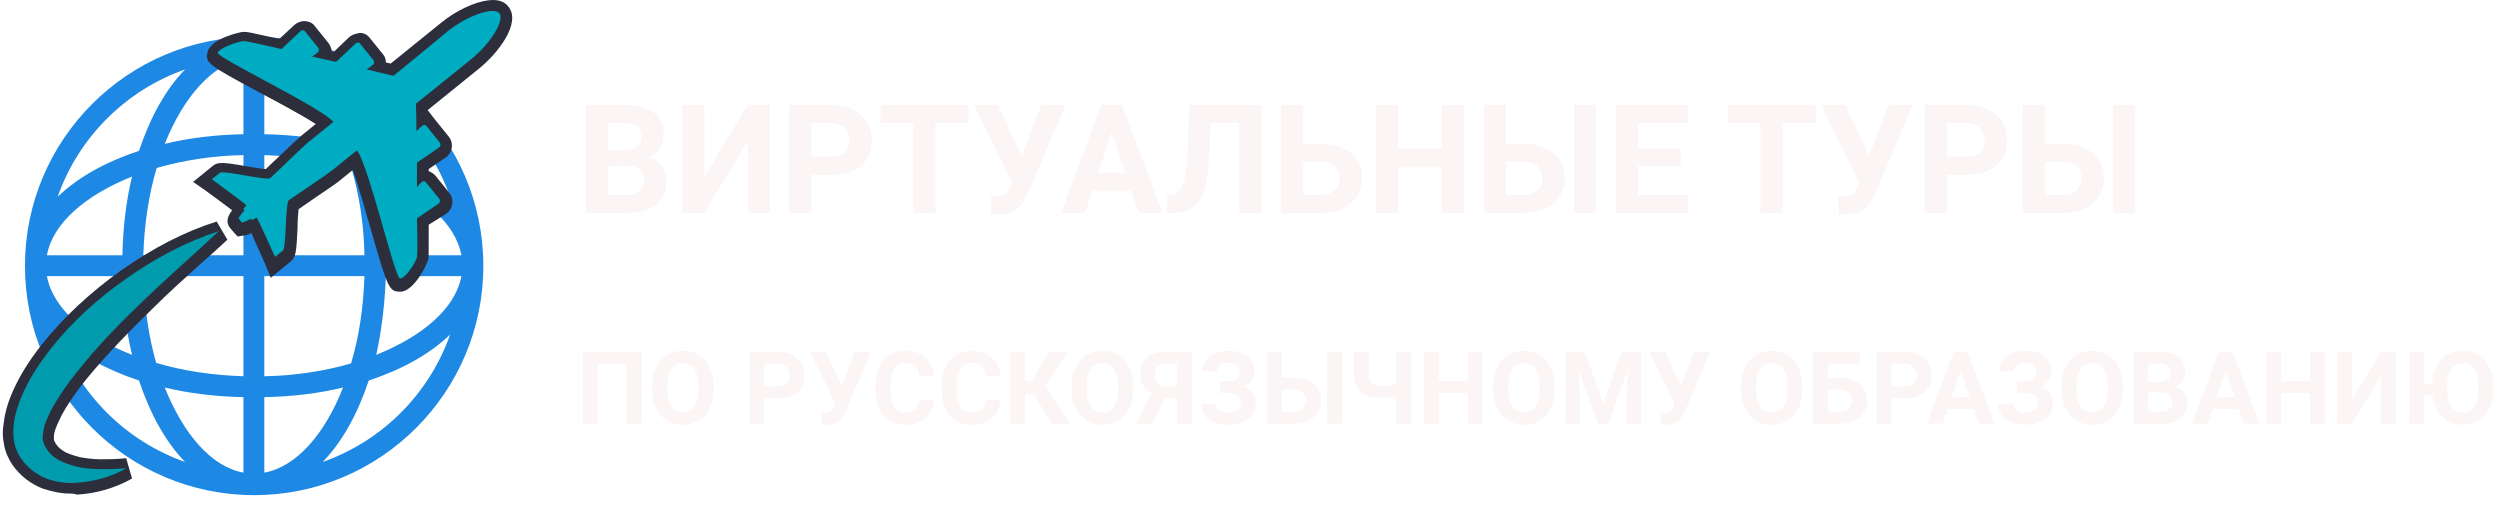 <svg width="265" height="56" viewBox="0 0 265 56" fill="none" xmlns="http://www.w3.org/2000/svg">
<path d="M62.114 22.564V11.122H66.122C67.51 11.122 68.563 11.389 69.281 11.924C69.999 12.453 70.357 13.231 70.357 14.258C70.357 14.818 70.213 15.313 69.925 15.743C69.637 16.167 69.236 16.479 68.723 16.678C69.31 16.825 69.771 17.121 70.106 17.566C70.446 18.011 70.617 18.556 70.617 19.2C70.617 20.3 70.266 21.133 69.564 21.699C68.862 22.265 67.861 22.553 66.562 22.564H62.114ZM64.472 17.582V20.67H66.491C67.046 20.67 67.479 20.539 67.788 20.277C68.102 20.01 68.259 19.643 68.259 19.177C68.259 18.129 67.717 17.597 66.633 17.582H64.472ZM64.472 15.916H66.216C67.405 15.895 68 15.421 68 14.493C68 13.975 67.848 13.603 67.544 13.378C67.246 13.147 66.771 13.032 66.122 13.032H64.472V15.916Z" fill="#FBF5F5"/>
<path d="M79.253 11.122H81.618V22.564H79.253V14.965L74.671 22.564H72.314V11.122H74.671V18.737L79.253 11.122Z" fill="#FBF5F5"/>
<path d="M86.018 18.532V22.564H83.661V11.122H88.124C88.984 11.122 89.738 11.28 90.387 11.594C91.042 11.908 91.545 12.356 91.896 12.938C92.247 13.514 92.423 14.171 92.423 14.91C92.423 16.031 92.038 16.916 91.267 17.566C90.503 18.21 89.442 18.532 88.085 18.532H86.018ZM86.018 16.623H88.124C88.748 16.623 89.222 16.476 89.547 16.183C89.877 15.889 90.042 15.47 90.042 14.926C90.042 14.365 89.877 13.912 89.547 13.566C89.217 13.22 88.761 13.042 88.179 13.032H86.018V16.623Z" fill="#FBF5F5"/>
<path d="M102.662 13.032H99.157V22.564H96.8V13.032H93.342V11.122H102.662V13.032Z" fill="#FBF5F5"/>
<path d="M108.304 16.529L110.386 11.122H112.932L108.932 20.56L108.61 21.181C108.018 22.213 107.112 22.729 105.891 22.729L105.066 22.697L105.043 20.803C105.168 20.824 105.373 20.835 105.656 20.835C105.986 20.835 106.25 20.777 106.449 20.662C106.654 20.547 106.824 20.334 106.96 20.026L107.251 19.279L103.235 11.122H105.773L108.304 16.529Z" fill="#FBF5F5"/>
<path d="M119.918 20.206H115.785L114.999 22.564H112.492L116.751 11.122H118.936L123.218 22.564H120.712L119.918 20.206ZM116.421 18.297H119.281L117.843 14.014L116.421 18.297Z" fill="#FBF5F5"/>
<path d="M133.732 11.122V22.564H131.367V13.032H128.318L128.13 17.071C128.051 18.433 127.878 19.507 127.611 20.293C127.344 21.073 126.953 21.647 126.44 22.014C125.927 22.375 125.225 22.558 124.334 22.564H123.721V20.67L124.114 20.631C124.706 20.552 125.128 20.211 125.379 19.609C125.636 19.001 125.798 17.922 125.866 16.372L126.063 11.122H133.732Z" fill="#FBF5F5"/>
<path d="M138.149 15.248H139.987C141.334 15.248 142.4 15.575 143.186 16.23C143.977 16.88 144.372 17.757 144.372 18.863C144.372 19.973 143.979 20.866 143.193 21.542C142.413 22.213 141.373 22.553 140.074 22.564H135.775V11.122H138.149V15.248ZM138.149 17.149V20.67H140.027C140.629 20.67 141.108 20.505 141.465 20.175C141.826 19.845 142.007 19.402 142.007 18.847C142.007 18.328 141.834 17.919 141.488 17.621C141.148 17.317 140.679 17.16 140.082 17.149H138.149Z" fill="#FBF5F5"/>
<path d="M155.177 22.564H152.819V17.66H148.223V22.564H145.865V11.122H148.223V15.759H152.819V11.122H155.177V22.564Z" fill="#FBF5F5"/>
<path d="M159.64 15.248H161.479C162.825 15.248 163.891 15.575 164.677 16.23C165.468 16.88 165.864 17.757 165.864 18.863C165.864 19.973 165.471 20.866 164.685 21.542C163.905 22.213 162.865 22.553 161.565 22.564H157.267V11.122H159.64V15.248ZM169.203 22.564H166.846V11.122H169.203V22.564ZM159.64 17.149V20.67H161.518C162.121 20.67 162.6 20.505 162.956 20.175C163.318 19.845 163.499 19.402 163.499 18.847C163.499 18.328 163.326 17.919 162.98 17.621C162.639 17.317 162.171 17.16 161.573 17.149H159.64Z" fill="#FBF5F5"/>
<path d="M178.162 17.605H173.635V20.67H178.947V22.564H171.278V11.122H178.932V13.032H173.635V15.759H178.162V17.605Z" fill="#FBF5F5"/>
<path d="M192.479 13.032H188.974V22.564H186.617V13.032H183.159V11.122H192.479V13.032Z" fill="#FBF5F5"/>
<path d="M198.121 16.529L200.203 11.122H202.749L198.75 20.56L198.427 21.181C197.835 22.213 196.929 22.729 195.709 22.729L194.883 22.697L194.86 20.803C194.986 20.824 195.19 20.835 195.473 20.835C195.803 20.835 196.067 20.777 196.266 20.662C196.471 20.547 196.641 20.334 196.777 20.026L197.068 19.279L193.053 11.122H195.591L198.121 16.529Z" fill="#FBF5F5"/>
<path d="M206.356 18.532V22.564H203.999V11.122H208.462C209.321 11.122 210.076 11.28 210.725 11.594C211.38 11.908 211.883 12.356 212.234 12.938C212.585 13.514 212.76 14.171 212.76 14.91C212.76 16.031 212.375 16.916 211.605 17.566C210.841 18.21 209.78 18.532 208.423 18.532H206.356ZM206.356 16.623H208.462C209.086 16.623 209.56 16.476 209.884 16.183C210.214 15.889 210.38 15.47 210.38 14.926C210.38 14.365 210.214 13.912 209.884 13.566C209.554 13.22 209.099 13.042 208.517 13.032H206.356V16.623Z" fill="#FBF5F5"/>
<path d="M216.784 15.248H218.623C219.969 15.248 221.035 15.575 221.821 16.23C222.612 16.88 223.007 17.757 223.007 18.863C223.007 19.973 222.614 20.866 221.829 21.542C221.048 22.213 220.008 22.553 218.709 22.564H214.411V11.122H216.784V15.248ZM226.347 22.564H223.99V11.122H226.347V22.564ZM216.784 17.149V20.67H218.662C219.264 20.67 219.744 20.505 220.1 20.175C220.461 19.845 220.642 19.402 220.642 18.847C220.642 18.328 220.469 17.919 220.123 17.621C219.783 17.317 219.314 17.16 218.717 17.149H216.784Z" fill="#FBF5F5"/>
<path d="M67.987 44.915H66.41V38.561H63.356V44.915H61.784V37.288H67.987V44.915Z" fill="#FBF5F5"/>
<path d="M75.635 41.274C75.635 42.025 75.502 42.684 75.237 43.249C74.972 43.815 74.591 44.252 74.095 44.559C73.603 44.866 73.037 45.02 72.398 45.02C71.766 45.02 71.202 44.868 70.706 44.564C70.21 44.26 69.826 43.827 69.553 43.265C69.281 42.699 69.143 42.05 69.139 41.316V40.939C69.139 40.188 69.274 39.528 69.543 38.959C69.815 38.386 70.198 37.948 70.69 37.644C71.186 37.337 71.752 37.183 72.387 37.183C73.023 37.183 73.587 37.337 74.079 37.644C74.575 37.948 74.958 38.386 75.227 38.959C75.499 39.528 75.635 40.187 75.635 40.934V41.274ZM74.043 40.929C74.043 40.129 73.9 39.521 73.613 39.106C73.327 38.69 72.918 38.482 72.387 38.482C71.86 38.482 71.453 38.688 71.167 39.1C70.88 39.509 70.735 40.11 70.732 40.902V41.274C70.732 42.053 70.875 42.657 71.161 43.087C71.448 43.517 71.86 43.731 72.398 43.731C72.925 43.731 73.33 43.525 73.613 43.113C73.896 42.698 74.039 42.093 74.043 41.301V40.929Z" fill="#FBF5F5"/>
<path d="M81.021 42.228V44.915H79.449V37.288H82.425C82.997 37.288 83.5 37.392 83.933 37.602C84.37 37.812 84.705 38.11 84.939 38.498C85.173 38.882 85.29 39.32 85.29 39.813C85.29 40.56 85.034 41.15 84.52 41.584C84.01 42.013 83.303 42.228 82.398 42.228H81.021ZM81.021 40.955H82.425C82.84 40.955 83.156 40.857 83.373 40.661C83.593 40.466 83.703 40.187 83.703 39.823C83.703 39.45 83.593 39.148 83.373 38.917C83.153 38.687 82.849 38.568 82.461 38.561H81.021V40.955Z" fill="#FBF5F5"/>
<path d="M89.235 40.892L90.623 37.288H92.32L89.654 43.579L89.439 43.993C89.044 44.681 88.44 45.025 87.627 45.025L87.076 45.004L87.061 43.742C87.145 43.756 87.281 43.763 87.469 43.763C87.689 43.763 87.866 43.724 87.999 43.648C88.135 43.571 88.248 43.429 88.339 43.223L88.533 42.725L85.856 37.288H87.548L89.235 40.892Z" fill="#FBF5F5"/>
<path d="M99.016 42.374C98.956 43.195 98.652 43.841 98.104 44.313C97.559 44.784 96.84 45.02 95.946 45.02C94.968 45.02 94.198 44.692 93.635 44.035C93.077 43.375 92.797 42.471 92.797 41.322V40.855C92.797 40.122 92.926 39.476 93.185 38.917C93.443 38.358 93.812 37.93 94.29 37.633C94.772 37.333 95.331 37.183 95.967 37.183C96.847 37.183 97.556 37.419 98.094 37.89C98.631 38.362 98.942 39.023 99.026 39.876H97.454C97.416 39.383 97.278 39.027 97.04 38.807C96.806 38.584 96.449 38.472 95.967 38.472C95.443 38.472 95.05 38.66 94.788 39.038C94.529 39.411 94.397 39.993 94.39 40.782V41.358C94.39 42.182 94.514 42.785 94.762 43.166C95.013 43.546 95.408 43.737 95.946 43.737C96.431 43.737 96.793 43.627 97.03 43.407C97.271 43.183 97.409 42.839 97.444 42.374H99.016Z" fill="#FBF5F5"/>
<path d="M106.035 42.374C105.976 43.195 105.672 43.841 105.124 44.313C104.579 44.784 103.86 45.02 102.965 45.02C101.988 45.02 101.218 44.692 100.655 44.035C100.096 43.375 99.817 42.471 99.817 41.322V40.855C99.817 40.122 99.946 39.476 100.205 38.917C100.463 38.358 100.832 37.93 101.31 37.633C101.792 37.333 102.351 37.183 102.986 37.183C103.867 37.183 104.576 37.419 105.113 37.89C105.651 38.362 105.962 39.023 106.046 39.876H104.474C104.436 39.383 104.298 39.027 104.06 38.807C103.826 38.584 103.468 38.472 102.986 38.472C102.463 38.472 102.07 38.66 101.808 39.038C101.549 39.411 101.417 39.993 101.41 40.782V41.358C101.41 42.182 101.534 42.785 101.782 43.166C102.033 43.546 102.428 43.737 102.965 43.737C103.451 43.737 103.812 43.627 104.05 43.407C104.291 43.183 104.429 42.839 104.464 42.374H106.035Z" fill="#FBF5F5"/>
<path d="M109.556 41.798H108.649V44.915H107.078V37.288H108.649V40.342H109.367L111.232 37.288H113.149L110.797 40.897L113.396 44.915H111.52L109.556 41.798Z" fill="#FBF5F5"/>
<path d="M120.101 41.274C120.101 42.025 119.968 42.684 119.703 43.249C119.438 43.815 119.057 44.252 118.561 44.559C118.069 44.866 117.503 45.02 116.864 45.02C116.232 45.02 115.668 44.868 115.172 44.564C114.676 44.26 114.292 43.827 114.019 43.265C113.747 42.699 113.609 42.05 113.605 41.316V40.939C113.605 40.188 113.74 39.528 114.009 38.959C114.281 38.386 114.663 37.948 115.156 37.644C115.652 37.337 116.218 37.183 116.853 37.183C117.489 37.183 118.053 37.337 118.545 37.644C119.041 37.948 119.424 38.386 119.693 38.959C119.965 39.528 120.101 40.187 120.101 40.934V41.274ZM118.509 40.929C118.509 40.129 118.365 39.521 118.079 39.106C117.793 38.69 117.384 38.482 116.853 38.482C116.326 38.482 115.919 38.688 115.633 39.1C115.346 39.509 115.201 40.11 115.198 40.902V41.274C115.198 42.053 115.341 42.657 115.627 43.087C115.914 43.517 116.326 43.731 116.864 43.731C117.391 43.731 117.796 43.525 118.079 43.113C118.362 42.698 118.505 42.093 118.509 41.301V40.929Z" fill="#FBF5F5"/>
<path d="M124.769 44.915V42.165H123.491L122.113 44.915H120.416L122.045 41.662C121.259 41.229 120.866 40.557 120.866 39.645C120.866 38.898 121.111 38.32 121.599 37.911C122.088 37.502 122.771 37.295 123.648 37.288H126.346V44.915H124.769ZM122.438 39.76C122.438 40.187 122.541 40.496 122.747 40.688C122.956 40.88 123.269 40.976 123.684 40.976H124.769V38.561H123.684C122.853 38.561 122.438 38.961 122.438 39.76Z" fill="#FBF5F5"/>
<path d="M131.406 39.389C131.406 39.099 131.293 38.872 131.066 38.707C130.839 38.54 130.538 38.456 130.165 38.456C129.829 38.456 129.55 38.54 129.327 38.707C129.107 38.872 128.996 39.086 128.996 39.352H127.425C127.425 38.94 127.54 38.569 127.771 38.241C128.005 37.909 128.335 37.651 128.761 37.466C129.19 37.281 129.658 37.188 130.165 37.188C131.045 37.188 131.735 37.377 132.234 37.754C132.733 38.131 132.983 38.666 132.983 39.357C132.983 39.696 132.88 40.01 132.674 40.3C132.471 40.59 132.182 40.822 131.804 40.997C132.224 41.143 132.545 41.367 132.768 41.667C132.992 41.964 133.104 42.334 133.104 42.778C133.104 43.462 132.835 44.007 132.297 44.412C131.763 44.814 131.052 45.015 130.165 45.015C129.609 45.015 129.11 44.92 128.666 44.732C128.223 44.54 127.886 44.28 127.655 43.951C127.428 43.62 127.315 43.235 127.315 42.799H128.897C128.897 43.071 129.016 43.3 129.253 43.485C129.491 43.667 129.795 43.758 130.165 43.758C130.584 43.758 130.914 43.663 131.155 43.475C131.399 43.286 131.522 43.047 131.522 42.757C131.522 42.359 131.413 42.074 131.197 41.903C130.98 41.728 130.664 41.641 130.249 41.641H129.311V40.41H130.28C131.031 40.4 131.406 40.059 131.406 39.389Z" fill="#FBF5F5"/>
<path d="M135.864 40.038H137.09C137.988 40.038 138.699 40.256 139.222 40.693C139.75 41.126 140.013 41.711 140.013 42.448C140.013 43.188 139.752 43.784 139.228 44.234C138.707 44.681 138.014 44.908 137.148 44.915H134.282V37.288H135.864V40.038ZM142.24 44.915H140.668V37.288H142.24V44.915ZM135.864 41.306V43.653H137.116C137.518 43.653 137.838 43.543 138.075 43.323C138.316 43.103 138.437 42.808 138.437 42.437C138.437 42.092 138.321 41.819 138.091 41.62C137.864 41.418 137.551 41.313 137.153 41.306H135.864Z" fill="#FBF5F5"/>
<path d="M149.564 37.288V44.915H147.987V42.023C147.508 42.125 147.009 42.175 146.488 42.175C145.521 42.175 144.786 41.964 144.283 41.542C143.784 41.119 143.527 40.508 143.513 39.708V37.288H145.09V39.677C145.093 40.113 145.198 40.428 145.404 40.62C145.614 40.812 145.975 40.908 146.488 40.908C147.009 40.908 147.508 40.857 147.987 40.756V37.288H149.564Z" fill="#FBF5F5"/>
<path d="M157.144 44.915H155.572V41.646H152.508V44.915H150.936V37.288H152.508V40.379H155.572V37.288H157.144V44.915Z" fill="#FBF5F5"/>
<path d="M164.787 41.274C164.787 42.025 164.654 42.684 164.389 43.249C164.124 43.815 163.743 44.252 163.247 44.559C162.755 44.866 162.189 45.02 161.55 45.02C160.918 45.02 160.354 44.868 159.858 44.564C159.362 44.26 158.977 43.827 158.705 43.265C158.433 42.699 158.295 42.05 158.291 41.316V40.939C158.291 40.188 158.426 39.528 158.695 38.959C158.967 38.386 159.349 37.948 159.842 37.644C160.338 37.337 160.904 37.183 161.539 37.183C162.175 37.183 162.739 37.337 163.231 37.644C163.727 37.948 164.11 38.386 164.379 38.959C164.651 39.528 164.787 40.187 164.787 40.934V41.274ZM163.195 40.929C163.195 40.129 163.051 39.521 162.765 39.106C162.479 38.69 162.07 38.482 161.539 38.482C161.012 38.482 160.605 38.688 160.319 39.1C160.032 39.509 159.887 40.11 159.884 40.902V41.274C159.884 42.053 160.027 42.657 160.313 43.087C160.6 43.517 161.012 43.731 161.55 43.731C162.077 43.731 162.482 43.525 162.765 43.113C163.048 42.698 163.191 42.093 163.195 41.301V40.929Z" fill="#FBF5F5"/>
<path d="M167.983 37.288L169.942 42.82L171.891 37.288H173.955V44.915H172.378V42.83L172.535 39.231L170.476 44.915H169.397L167.344 39.236L167.501 42.83V44.915H165.929V37.288H167.983Z" fill="#FBF5F5"/>
<path d="M178.188 40.892L179.576 37.288H181.273L178.607 43.579L178.392 43.993C177.997 44.681 177.393 45.025 176.579 45.025L176.029 45.004L176.014 43.742C176.098 43.756 176.234 43.763 176.422 43.763C176.642 43.763 176.819 43.724 176.951 43.648C177.088 43.571 177.201 43.429 177.292 43.223L177.486 42.725L174.809 37.288H176.501L178.188 40.892Z" fill="#FBF5F5"/>
<path d="M191.043 41.274C191.043 42.025 190.911 42.684 190.645 43.249C190.38 43.815 189.999 44.252 189.503 44.559C189.011 44.866 188.445 45.02 187.806 45.02C187.174 45.02 186.61 44.868 186.114 44.564C185.618 44.26 185.234 43.827 184.961 43.265C184.689 42.699 184.551 42.05 184.548 41.316V40.939C184.548 40.188 184.682 39.528 184.951 38.959C185.223 38.386 185.606 37.948 186.098 37.644C186.594 37.337 187.16 37.183 187.795 37.183C188.431 37.183 188.995 37.337 189.488 37.644C189.984 37.948 190.366 38.386 190.635 38.959C190.907 39.528 191.043 40.187 191.043 40.934V41.274ZM189.451 40.929C189.451 40.129 189.308 39.521 189.021 39.106C188.735 38.69 188.326 38.482 187.795 38.482C187.268 38.482 186.861 38.688 186.575 39.1C186.288 39.509 186.144 40.11 186.14 40.902V41.274C186.14 42.053 186.283 42.657 186.57 43.087C186.856 43.517 187.268 43.731 187.806 43.731C188.333 43.731 188.738 43.525 189.021 43.113C189.304 42.698 189.447 42.093 189.451 41.301V40.929Z" fill="#FBF5F5"/>
<path d="M197.162 38.561H193.757V40.038H194.983C195.881 40.038 196.591 40.256 197.115 40.693C197.642 41.126 197.906 41.711 197.906 42.448C197.906 43.188 197.644 43.784 197.12 44.234C196.6 44.681 195.907 44.908 195.041 44.915H192.17V37.288H197.162V38.561ZM193.757 41.306V43.653H195.009C195.411 43.653 195.73 43.543 195.968 43.323C196.209 43.103 196.329 42.808 196.329 42.437C196.329 42.092 196.214 41.819 195.984 41.62C195.757 41.418 195.444 41.313 195.046 41.306H193.757Z" fill="#FBF5F5"/>
<path d="M200.484 42.228V44.915H198.912V37.288H201.888C202.46 37.288 202.963 37.392 203.396 37.602C203.833 37.812 204.168 38.11 204.402 38.498C204.636 38.882 204.753 39.32 204.753 39.813C204.753 40.56 204.496 41.15 203.983 41.584C203.473 42.013 202.766 42.228 201.861 42.228H200.484ZM200.484 40.955H201.888C202.303 40.955 202.619 40.857 202.836 40.661C203.056 40.466 203.166 40.187 203.166 39.823C203.166 39.45 203.056 39.148 202.836 38.917C202.616 38.687 202.312 38.568 201.924 38.561H200.484V40.955Z" fill="#FBF5F5"/>
<path d="M209.211 43.344H206.456L205.932 44.915H204.261L207.1 37.288H208.556L211.411 44.915H209.74L209.211 43.344ZM206.88 42.071H208.787L207.828 39.216L206.88 42.071Z" fill="#FBF5F5"/>
<path d="M215.885 39.389C215.885 39.099 215.772 38.872 215.545 38.707C215.318 38.54 215.017 38.456 214.644 38.456C214.308 38.456 214.029 38.54 213.806 38.707C213.586 38.872 213.476 39.086 213.476 39.352H211.904C211.904 38.94 212.019 38.569 212.25 38.241C212.484 37.909 212.814 37.651 213.24 37.466C213.669 37.281 214.137 37.188 214.644 37.188C215.524 37.188 216.214 37.377 216.713 37.754C217.212 38.131 217.462 38.666 217.462 39.357C217.462 39.696 217.359 40.01 217.153 40.3C216.951 40.59 216.661 40.822 216.283 40.997C216.703 41.143 217.024 41.367 217.247 41.667C217.471 41.964 217.583 42.334 217.583 42.778C217.583 43.462 217.314 44.007 216.776 44.412C216.242 44.814 215.531 45.015 214.644 45.015C214.088 45.015 213.589 44.92 213.145 44.732C212.702 44.54 212.365 44.28 212.134 43.951C211.907 43.62 211.794 43.235 211.794 42.799H213.376C213.376 43.071 213.495 43.3 213.732 43.485C213.97 43.667 214.274 43.758 214.644 43.758C215.063 43.758 215.393 43.663 215.634 43.475C215.878 43.286 216.001 43.047 216.001 42.757C216.001 42.359 215.892 42.074 215.676 41.903C215.459 41.728 215.143 41.641 214.728 41.641H213.79V40.41H214.759C215.51 40.4 215.885 40.059 215.885 39.389Z" fill="#FBF5F5"/>
<path d="M225.011 41.274C225.011 42.025 224.878 42.684 224.613 43.249C224.348 43.815 223.967 44.252 223.471 44.559C222.979 44.866 222.413 45.02 221.774 45.02C221.141 45.02 220.577 44.868 220.081 44.564C219.586 44.26 219.201 43.827 218.929 43.265C218.657 42.699 218.519 42.05 218.515 41.316V40.939C218.515 40.188 218.65 39.528 218.919 38.959C219.191 38.386 219.573 37.948 220.066 37.644C220.562 37.337 221.127 37.183 221.763 37.183C222.399 37.183 222.963 37.337 223.455 37.644C223.951 37.948 224.334 38.386 224.602 38.959C224.875 39.528 225.011 40.187 225.011 40.934V41.274ZM223.419 40.929C223.419 40.129 223.275 39.521 222.989 39.106C222.703 38.69 222.294 38.482 221.763 38.482C221.236 38.482 220.829 38.688 220.543 39.1C220.256 39.509 220.111 40.11 220.108 40.902V41.274C220.108 42.053 220.251 42.657 220.537 43.087C220.824 43.517 221.236 43.731 221.774 43.731C222.301 43.731 222.706 43.525 222.989 43.113C223.272 42.698 223.415 42.093 223.419 41.301V40.929Z" fill="#FBF5F5"/>
<path d="M226.153 44.915V37.288H228.825C229.75 37.288 230.452 37.466 230.931 37.822C231.409 38.175 231.649 38.694 231.649 39.378C231.649 39.752 231.552 40.082 231.36 40.368C231.168 40.651 230.901 40.859 230.559 40.992C230.95 41.089 231.257 41.287 231.481 41.584C231.708 41.88 231.821 42.244 231.821 42.673C231.821 43.407 231.587 43.962 231.119 44.339C230.651 44.716 229.984 44.908 229.118 44.915H226.153ZM227.725 41.594V43.653H229.071C229.441 43.653 229.729 43.565 229.935 43.391C230.145 43.213 230.25 42.968 230.25 42.657C230.25 41.959 229.888 41.604 229.165 41.594H227.725ZM227.725 40.483H228.888C229.681 40.469 230.077 40.153 230.077 39.535C230.077 39.189 229.976 38.941 229.773 38.791C229.574 38.638 229.258 38.561 228.825 38.561H227.725V40.483Z" fill="#FBF5F5"/>
<path d="M237.312 43.344H234.556L234.032 44.915H232.361L235.2 37.288H236.657L239.512 44.915H237.841L237.312 43.344ZM234.98 42.071H236.887L235.929 39.216L234.98 42.071Z" fill="#FBF5F5"/>
<path d="M246.432 44.915H244.86V41.646H241.796V44.915H240.224V37.288H241.796V40.379H244.86V37.288H246.432V44.915Z" fill="#FBF5F5"/>
<path d="M252.383 37.288H253.96V44.915H252.383V39.849L249.329 44.915H247.757V37.288H249.329V42.364L252.383 37.288Z" fill="#FBF5F5"/>
<path d="M264.296 41.274C264.296 42.025 264.163 42.684 263.898 43.249C263.632 43.815 263.252 44.252 262.756 44.559C262.263 44.866 261.698 45.02 261.058 45.02C260.475 45.02 259.951 44.894 259.487 44.643C259.026 44.388 258.65 44.023 258.361 43.548C258.074 43.073 257.898 42.518 257.831 41.882H256.957V44.915H255.385V37.288H256.957V40.661H257.805C257.837 39.974 257.989 39.366 258.261 38.838C258.537 38.311 258.916 37.904 259.398 37.618C259.883 37.328 260.433 37.183 261.048 37.183C261.684 37.183 262.248 37.337 262.74 37.644C263.236 37.948 263.618 38.386 263.887 38.959C264.16 39.528 264.296 40.187 264.296 40.934V41.274ZM262.703 40.929C262.703 40.129 262.56 39.521 262.274 39.106C261.987 38.69 261.579 38.482 261.048 38.482C260.521 38.482 260.114 38.688 259.827 39.1C259.541 39.509 259.396 40.11 259.393 40.902V41.274C259.393 42.053 259.536 42.657 259.822 43.087C260.109 43.517 260.521 43.731 261.058 43.731C261.586 43.731 261.991 43.525 262.274 43.113C262.557 42.698 262.7 42.093 262.703 41.301V40.929Z" fill="#FBF5F5"/>
<path d="M26.94 3.897C13.544 3.897 2.646 14.795 2.646 28.191C2.646 41.587 13.544 52.485 26.94 52.485C40.336 52.485 51.234 41.587 51.234 28.191C51.234 14.795 40.336 3.897 26.94 3.897ZM40.904 27.056C40.847 24.104 40.506 21.266 39.882 18.712C44.82 20.642 48.283 23.65 48.907 27.056H40.904ZM38.633 27.056H28.018V16.441C31.311 16.555 34.433 17.009 37.271 17.86C38.065 20.642 38.576 23.764 38.633 27.056ZM28.018 14.227V6.224C31.424 6.848 34.376 10.311 36.362 15.249C33.808 14.625 30.97 14.284 28.018 14.227ZM25.805 6.224V14.227C22.853 14.284 20.015 14.625 17.461 15.249C19.447 10.311 22.456 6.848 25.805 6.224ZM25.805 16.441V27.056H15.19C15.304 23.764 15.758 20.642 16.609 17.803C19.39 17.009 22.512 16.498 25.805 16.441ZM12.976 27.056H4.973C5.597 23.65 9.06 20.698 13.998 18.712C13.374 21.266 13.033 24.104 12.976 27.056ZM12.976 29.27C13.033 32.221 13.374 35.059 13.998 37.614C9.06 35.684 5.597 32.675 4.973 29.27H12.976ZM15.19 29.27H25.805V39.884C22.512 39.771 19.39 39.316 16.552 38.465C15.758 35.684 15.304 32.562 15.19 29.27ZM25.805 42.098V50.101C22.399 49.477 19.447 46.014 17.461 41.076C20.072 41.7 22.853 42.041 25.805 42.098ZM28.018 50.101V42.098C30.97 42.041 33.808 41.7 36.362 41.076C34.433 46.014 31.424 49.477 28.018 50.101ZM28.018 39.884V29.27H38.633C38.52 32.562 38.065 35.684 37.214 38.522C34.489 39.316 31.311 39.827 28.018 39.884ZM40.904 29.27H48.907C48.283 32.675 44.82 35.627 39.882 37.614C40.449 35.059 40.79 32.221 40.904 29.27ZM47.715 20.869C45.615 18.825 42.663 17.179 39.087 15.987C37.895 12.411 36.249 9.459 34.206 7.359C40.506 9.573 45.501 14.568 47.715 20.869ZM19.617 7.359C17.574 9.459 15.928 12.411 14.736 15.987C11.16 17.179 8.208 18.825 6.108 20.869C8.322 14.568 13.317 9.573 19.617 7.359ZM6.108 35.457C8.208 37.5 11.16 39.146 14.736 40.338C15.928 43.914 17.574 46.866 19.617 48.966C13.317 46.752 8.322 41.757 6.108 35.457ZM34.206 48.966C36.249 46.866 37.895 43.914 39.087 40.338C42.663 39.146 45.615 37.5 47.715 35.457C45.501 41.757 40.506 46.752 34.206 48.966Z" fill="#1E88E5"/>
<path d="M7.357 52.315C6.392 52.315 5.484 52.088 4.575 51.804C3.327 51.35 2.135 50.442 1.34 49.307C0.943 48.739 0.545 47.888 0.432 47.15C0.261 46.355 0.261 45.617 0.375 44.993C0.489 43.914 0.772 42.836 1.283 41.644C2.021 39.941 2.986 38.351 4.462 36.478C6.732 33.64 9.514 31.029 12.863 28.645C16.269 26.261 19.561 24.558 22.967 23.48L24.102 25.41C23.137 26.318 22.172 27.169 21.207 28.021C19.447 29.61 17.801 31.086 16.212 32.675C14.168 34.662 11.501 37.33 9.173 40.168C7.981 41.644 7.13 42.892 6.505 44.084C6.165 44.766 5.881 45.39 5.767 45.844C5.711 46.071 5.711 46.241 5.711 46.468C5.711 46.639 5.711 46.639 5.767 46.752C5.938 47.15 6.222 47.49 6.676 47.774C7.073 48.058 7.641 48.228 8.435 48.455C9.116 48.569 9.798 48.682 10.649 48.682C11.444 48.682 12.352 48.682 13.374 48.569L13.998 50.726C12.182 51.747 10.195 52.315 8.152 52.429C7.811 52.315 7.584 52.315 7.357 52.315Z" fill="#2D2E3B"/>
<path d="M13.373 49.647C11.784 50.556 9.968 51.066 7.981 51.18C7.016 51.237 5.994 51.123 4.916 50.726C3.894 50.328 2.929 49.59 2.248 48.626C1.907 48.172 1.624 47.49 1.51 46.866C1.397 46.242 1.397 45.617 1.453 45.05C1.567 43.914 1.907 42.949 2.305 41.984C3.099 40.111 4.178 38.522 5.313 37.046C7.64 34.094 10.422 31.597 13.43 29.497C16.439 27.396 19.674 25.637 23.193 24.502C20.526 26.999 17.858 29.326 15.303 31.767C12.749 34.208 10.308 36.705 8.208 39.373C7.13 40.679 6.165 42.098 5.427 43.46C5.086 44.141 4.746 44.879 4.632 45.504C4.575 45.844 4.518 46.128 4.518 46.412C4.518 46.696 4.575 46.809 4.689 47.15C4.973 47.717 5.37 48.228 5.994 48.626C6.619 49.023 7.357 49.25 8.151 49.477C9.741 49.818 11.557 49.761 13.373 49.647Z" fill="#019BAE"/>
<path d="M42.379 30.916C41.244 30.916 41.074 30.462 39.428 24.729C38.86 22.742 38.008 19.733 37.384 18.03L35.908 19.223C35.568 19.506 34.603 20.131 33.127 21.152C32.559 21.55 31.992 21.947 31.651 22.174C31.594 22.628 31.538 23.537 31.538 24.218C31.424 26.659 31.367 27.283 30.8 27.737L28.699 29.44L28.075 27.907C27.564 26.772 26.997 25.523 26.656 24.729H26.599C26.145 24.956 25.975 24.956 25.861 24.956L25.18 25.069L24.726 24.558L24.385 24.161C23.875 23.537 24.158 22.855 24.612 22.288C23.931 21.777 22.796 20.925 21.774 20.188L20.469 19.279L22.569 17.576C22.796 17.406 23.023 17.293 23.307 17.293C23.818 17.236 24.556 17.349 26.202 17.633C26.826 17.747 27.734 17.917 28.189 17.917C28.472 17.633 28.926 17.179 29.494 16.668C30.8 15.419 31.651 14.625 31.992 14.341L33.467 13.149C31.992 12.184 29.21 10.708 27.394 9.743C22.115 6.905 21.718 6.678 22.001 5.543C22.342 4.01 25.634 3.386 25.691 3.386H25.804H26.032C26.202 3.386 26.315 3.386 29.608 4.124L31.14 2.705C31.367 2.478 31.708 2.307 32.048 2.251C32.559 2.194 33.127 2.364 33.411 2.818L34.83 4.578C35 4.805 35.114 5.089 35.17 5.429L35.397 5.486L36.93 4.01C37.157 3.783 37.498 3.613 37.838 3.556C38.292 3.386 38.803 3.556 39.144 3.953L40.563 5.713C40.79 5.94 40.903 6.281 40.903 6.621L41.414 6.735L46.75 2.421C48.339 1.115 50.326 0.207 51.745 0.037C52.994 -0.134 53.618 0.321 53.902 0.718C55.264 2.421 52.824 5.656 50.666 7.359L45.331 11.673C45.331 11.673 45.955 12.468 46.126 12.695L47.544 14.454C47.828 14.795 47.942 15.192 47.885 15.646C47.828 16.101 47.544 16.498 47.204 16.725L45.444 17.917V18.144C45.728 18.258 46.012 18.428 46.182 18.655L47.601 20.415C47.885 20.755 47.999 21.152 47.942 21.607C47.885 22.061 47.601 22.458 47.261 22.685L45.444 23.82C45.444 27.169 45.444 27.34 45.388 27.51C45.274 28.021 43.968 30.745 42.549 30.916H42.379Z" fill="#2D2E3B"/>
<path d="M44.196 27.226C44.252 27.056 44.252 25.409 44.196 23.139L46.466 21.606C46.636 21.493 46.693 21.266 46.58 21.096L45.161 19.336C45.047 19.166 44.82 19.166 44.65 19.336L44.196 19.847C44.196 18.995 44.196 18.087 44.196 17.236L46.523 15.646C46.693 15.533 46.75 15.306 46.636 15.135L45.217 13.376C45.104 13.206 44.877 13.206 44.706 13.376L44.139 13.887C44.139 12.184 44.082 10.992 44.082 10.992C44.082 10.992 47.715 8.097 49.872 6.337C52.086 4.578 53.505 2.08 52.937 1.399C52.37 0.718 49.645 1.569 47.431 3.329C45.274 5.145 41.698 8.04 41.698 8.04C41.698 8.04 40.563 7.756 38.86 7.359L39.484 6.905C39.655 6.791 39.711 6.564 39.598 6.394L38.179 4.634C38.065 4.464 37.838 4.464 37.668 4.634L35.624 6.564C34.773 6.394 33.922 6.167 33.07 5.997L33.638 5.599C33.808 5.486 33.865 5.259 33.751 5.088L32.332 3.329C32.219 3.158 31.992 3.158 31.821 3.329L29.835 5.202C27.678 4.691 26.032 4.351 25.861 4.351C25.351 4.351 23.194 5.088 23.08 5.599C22.966 6.11 34.149 11.446 35.341 12.922C35.341 12.922 33.24 14.624 32.673 15.079C32.105 15.533 28.983 18.598 28.643 18.882C28.302 19.166 23.648 18.03 23.307 18.314C22.966 18.598 22.456 18.995 22.456 18.995C22.456 18.995 25.918 21.55 26.088 21.72C26.145 21.833 25.748 22.117 25.805 22.174C25.861 22.231 25.918 22.288 25.918 22.288C25.918 22.288 25.237 23.082 25.294 23.139C25.351 23.196 25.464 23.366 25.464 23.366C25.464 23.366 25.578 23.536 25.634 23.593C25.691 23.65 26.599 23.196 26.599 23.196C26.599 23.196 26.656 23.253 26.713 23.309C26.77 23.366 27.167 23.025 27.224 23.082C27.394 23.309 29.154 27.226 29.154 27.226C29.154 27.226 29.664 26.828 30.005 26.545C30.346 26.261 30.232 21.493 30.629 21.209C31.027 20.925 34.603 18.541 35.17 18.087C35.738 17.633 37.838 15.93 37.838 15.93C39.03 17.406 41.868 29.496 42.379 29.496C42.89 29.667 44.139 27.737 44.196 27.226Z" fill="#00ACC1"/>
</svg>
